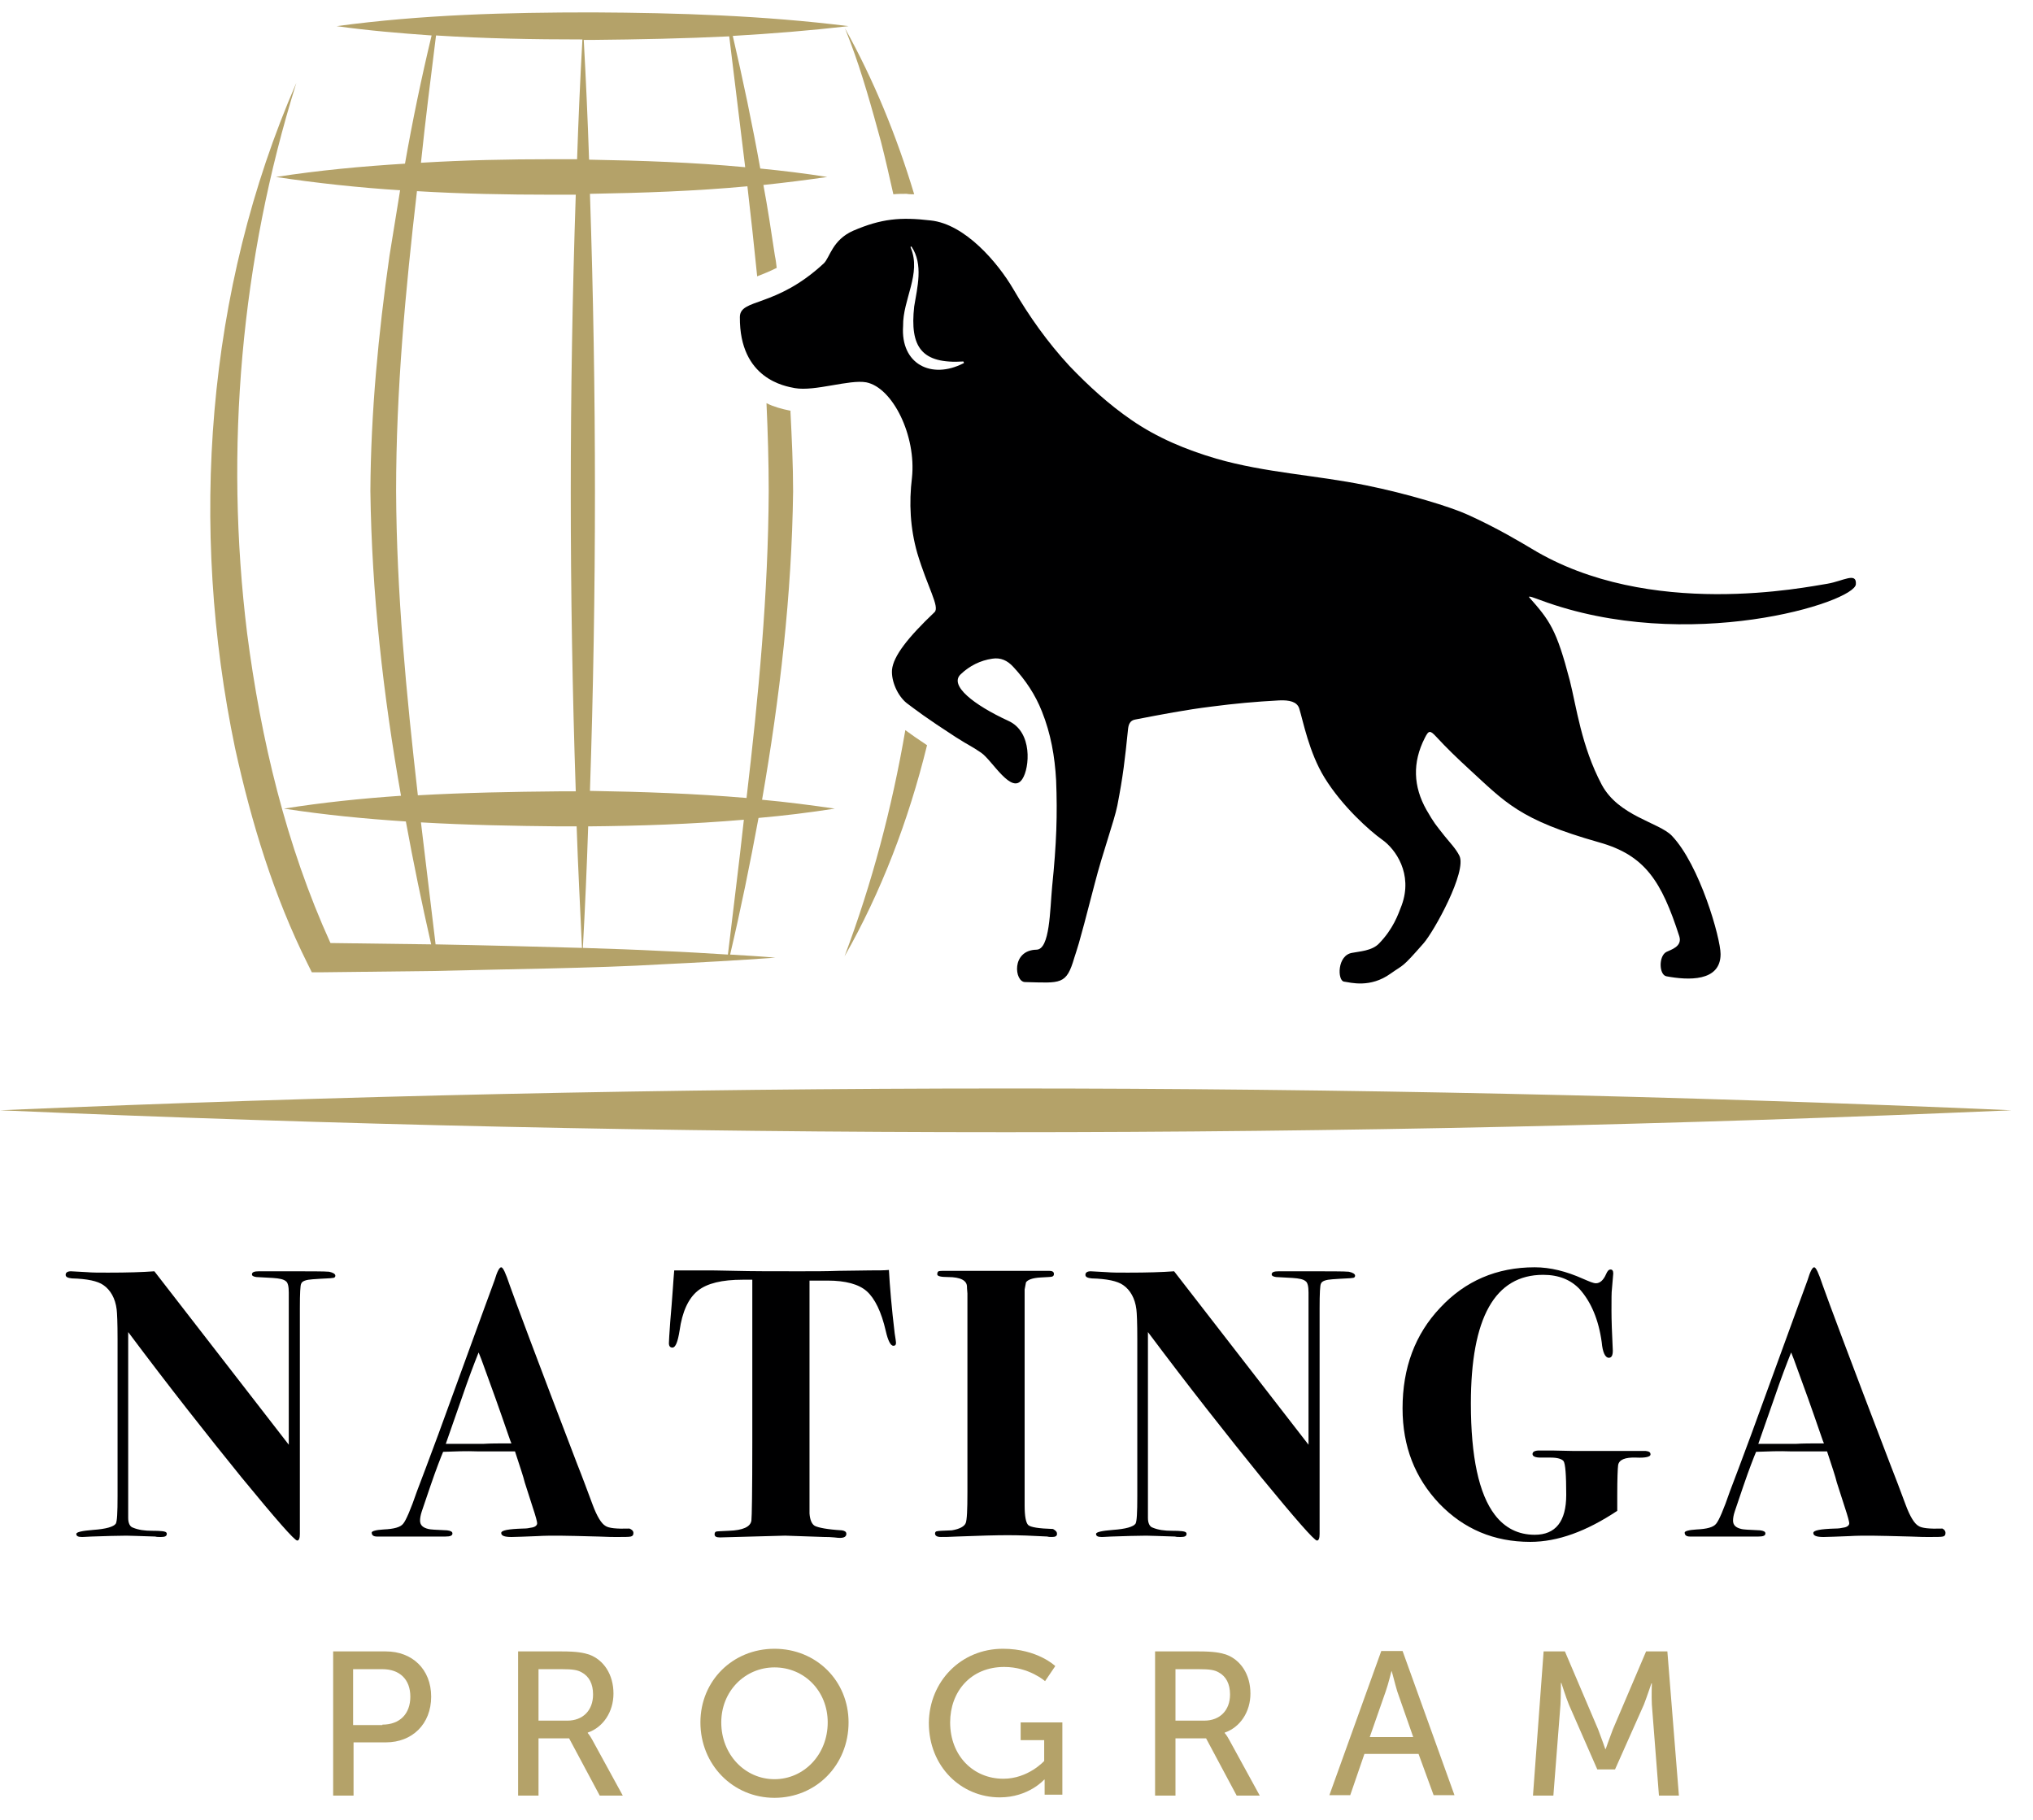 <svg xmlns="http://www.w3.org/2000/svg" width="86" height="77" viewBox="0 0 86 77" fill="none"><path d="M14.186 53.964C14.186 54.02 14.148 54.058 14.073 54.058C13.998 54.077 13.717 54.077 13.229 54.114C12.947 54.133 12.778 54.189 12.741 54.302C12.703 54.358 12.685 54.715 12.685 55.334V57.21C12.685 58.467 12.685 60.1 12.685 62.126V64.885C12.685 65.072 12.647 65.166 12.572 65.166C12.459 65.166 11.671 64.265 10.208 62.483C8.763 60.7 7.149 58.655 5.423 56.347V57.548C5.423 57.961 5.423 58.317 5.423 58.617C5.423 58.918 5.423 59.105 5.423 59.162V64.209C5.423 64.434 5.498 64.584 5.629 64.622C5.855 64.716 6.117 64.753 6.436 64.753C6.793 64.753 6.999 64.772 7.037 64.828C7.055 64.847 7.055 64.866 7.055 64.885C7.055 64.978 6.98 65.016 6.812 65.016C6.718 65.016 6.624 65.016 6.568 64.997C5.911 64.978 5.517 64.96 5.348 64.96C4.973 64.96 4.466 64.978 3.866 64.997C3.565 65.016 3.434 65.016 3.472 65.016C3.303 65.016 3.228 64.978 3.228 64.885C3.228 64.809 3.472 64.753 3.941 64.716C4.485 64.678 4.804 64.584 4.898 64.453C4.954 64.359 4.973 63.984 4.973 63.29V56.629C4.973 55.953 4.954 55.54 4.935 55.39C4.879 54.921 4.672 54.564 4.372 54.358C4.128 54.189 3.697 54.095 3.04 54.077C2.871 54.058 2.777 54.02 2.777 53.926C2.777 53.833 2.852 53.776 3.002 53.776C3.059 53.776 3.303 53.795 3.697 53.814C3.884 53.833 4.185 53.833 4.579 53.833C5.385 53.833 6.023 53.814 6.53 53.776L12.216 61.113V54.677C12.216 54.414 12.178 54.245 12.084 54.189C11.99 54.114 11.821 54.077 11.54 54.058L10.846 54.02C10.714 54.002 10.658 53.964 10.658 53.908C10.658 53.814 10.752 53.776 10.958 53.776H11.315C11.371 53.776 11.484 53.776 11.634 53.776C11.765 53.776 11.896 53.776 12.009 53.776C13.097 53.776 13.735 53.776 13.923 53.795C14.092 53.833 14.186 53.889 14.186 53.964Z" fill="#000001"></path><path d="M26.795 64.847C26.795 64.941 26.757 64.978 26.682 64.997C26.607 65.016 26.401 65.016 26.063 65.016C25.969 65.016 25.725 65.016 25.331 64.997C24.524 64.978 23.98 64.96 23.68 64.96C23.323 64.96 23.004 64.96 22.742 64.978C22.198 64.997 21.841 65.016 21.635 65.016C21.334 65.016 21.203 64.96 21.203 64.847C21.203 64.734 21.503 64.678 22.122 64.659C22.273 64.659 22.385 64.641 22.46 64.622C22.629 64.603 22.723 64.528 22.723 64.434C22.723 64.378 22.667 64.153 22.535 63.759L22.198 62.708C22.141 62.464 21.991 62.032 21.785 61.394H21.447H20.19C19.739 61.376 19.252 61.394 18.745 61.413C18.651 61.638 18.464 62.107 18.201 62.877L17.844 63.928C17.788 64.096 17.769 64.228 17.769 64.322C17.769 64.509 17.882 64.622 18.126 64.678C18.182 64.697 18.445 64.716 18.914 64.734C19.064 64.753 19.139 64.791 19.139 64.866C19.139 64.96 19.045 64.997 18.839 64.997H16.156C16.099 64.997 16.024 64.997 15.949 64.997C15.799 64.997 15.724 64.941 15.724 64.828C15.724 64.772 15.893 64.716 16.231 64.697C16.662 64.678 16.944 64.603 17.056 64.453C17.169 64.322 17.375 63.852 17.638 63.083C17.844 62.539 18.145 61.751 18.539 60.681L20.509 55.277C20.603 55.033 20.734 54.658 20.922 54.152C21.034 53.776 21.128 53.607 21.203 53.607C21.278 53.607 21.391 53.851 21.56 54.358C21.785 54.996 22.723 57.51 24.412 61.92C24.637 62.483 24.843 63.046 25.068 63.646C25.256 64.153 25.444 64.453 25.613 64.547C25.744 64.641 26.082 64.678 26.626 64.659C26.72 64.697 26.795 64.753 26.795 64.847ZM21.635 61.057C21.616 61.019 21.578 60.925 21.522 60.756C21.09 59.499 20.771 58.617 20.584 58.111C20.528 57.961 20.453 57.754 20.359 57.492L20.246 57.21C20.058 57.679 19.815 58.317 19.533 59.143C19.214 60.062 18.989 60.7 18.858 61.075C18.951 61.075 19.083 61.075 19.214 61.075C19.346 61.075 19.458 61.075 19.571 61.075H20.471C20.734 61.057 21.109 61.057 21.635 61.057Z" fill="#000001"></path><path d="M37.903 56.797C37.903 56.891 37.866 56.928 37.791 56.928C37.678 56.928 37.566 56.722 37.472 56.309C37.284 55.483 37.003 54.921 36.665 54.62C36.327 54.32 35.764 54.17 35.014 54.17C34.713 54.17 34.469 54.17 34.244 54.17V64.021C34.263 64.284 34.338 64.471 34.469 64.546C34.62 64.621 34.995 64.697 35.614 64.734C35.727 64.753 35.802 64.79 35.802 64.884C35.802 64.997 35.708 65.053 35.539 65.053C35.502 65.053 35.426 65.053 35.295 65.034C35.126 65.016 34.995 65.016 34.882 65.016L33.212 64.959L30.454 65.034C30.304 65.034 30.229 64.997 30.229 64.903C30.229 64.847 30.248 64.809 30.285 64.79C30.323 64.772 30.51 64.772 30.829 64.753C31.43 64.734 31.749 64.584 31.786 64.321C31.805 64.171 31.824 63.083 31.824 61.019V54.133C31.711 54.133 31.561 54.133 31.411 54.133C30.548 54.133 29.91 54.283 29.516 54.602C29.122 54.921 28.859 55.483 28.747 56.29C28.672 56.76 28.578 57.003 28.446 57.003C28.352 57.003 28.296 56.947 28.296 56.816C28.296 56.722 28.315 56.441 28.352 55.915C28.446 54.864 28.484 54.133 28.521 53.739H28.765H29.947C29.985 53.739 30.36 53.739 31.073 53.757C31.786 53.776 32.706 53.776 33.813 53.776C34.432 53.776 34.976 53.776 35.464 53.757C35.952 53.757 36.402 53.739 36.796 53.739C37.153 53.739 37.415 53.739 37.603 53.72C37.641 54.414 37.716 55.315 37.847 56.403C37.885 56.647 37.903 56.76 37.903 56.797Z" fill="#000001"></path><path d="M44.714 64.884C44.714 64.978 44.639 65.015 44.508 65.015C44.433 65.015 44.358 65.015 44.301 64.996C43.645 64.959 43.1 64.94 42.631 64.94C42.143 64.94 41.43 64.959 40.492 64.996C40.173 65.015 39.948 65.015 39.798 65.015C39.629 65.015 39.554 64.959 39.554 64.865C39.554 64.809 39.592 64.771 39.648 64.771C39.704 64.752 39.911 64.752 40.267 64.734C40.605 64.677 40.792 64.565 40.849 64.433C40.905 64.302 40.924 63.87 40.924 63.12V55.314C40.924 55.108 40.924 54.901 40.924 54.714C40.905 54.526 40.905 54.432 40.905 54.432C40.905 54.17 40.642 54.02 40.098 54.02C39.798 54.02 39.648 53.982 39.648 53.907C39.648 53.832 39.667 53.794 39.704 53.776C39.742 53.757 39.892 53.757 40.117 53.757C40.004 53.757 40.211 53.757 40.699 53.757C41.187 53.757 41.618 53.757 41.975 53.757H42.8C42.969 53.757 43.213 53.757 43.532 53.757C43.851 53.757 44.076 53.757 44.208 53.757H44.376C44.508 53.757 44.583 53.794 44.583 53.888C44.583 53.944 44.564 53.982 44.508 54.001C44.451 54.02 44.301 54.02 44.02 54.038C43.682 54.057 43.476 54.132 43.401 54.245L43.344 54.545V63.683C43.344 64.152 43.401 64.415 43.494 64.508C43.588 64.602 43.945 64.659 44.545 64.677C44.677 64.752 44.714 64.809 44.714 64.884Z" fill="#000001"></path><path d="M57.323 53.964C57.323 54.02 57.285 54.058 57.21 54.058C57.135 54.077 56.854 54.077 56.366 54.114C56.085 54.133 55.916 54.189 55.878 54.302C55.841 54.358 55.822 54.715 55.822 55.334V57.21C55.822 58.467 55.822 60.1 55.822 62.126V64.885C55.822 65.072 55.784 65.166 55.709 65.166C55.597 65.166 54.809 64.265 53.345 62.483C51.9 60.7 50.287 58.655 48.56 56.347V57.548C48.56 57.961 48.56 58.317 48.56 58.617C48.56 58.918 48.56 59.105 48.56 59.162V64.209C48.56 64.434 48.635 64.584 48.767 64.622C48.992 64.716 49.255 64.753 49.574 64.753C49.93 64.753 50.136 64.772 50.174 64.828C50.193 64.847 50.193 64.866 50.193 64.885C50.193 64.978 50.118 65.016 49.949 65.016C49.855 65.016 49.761 65.016 49.705 64.997C49.048 64.978 48.654 64.96 48.485 64.96C48.11 64.96 47.603 64.978 47.003 64.997C46.703 65.016 46.571 65.016 46.609 65.016C46.44 65.016 46.365 64.978 46.365 64.885C46.365 64.809 46.609 64.753 47.078 64.716C47.622 64.678 47.941 64.584 48.035 64.453C48.091 64.359 48.11 63.984 48.11 63.29V56.629C48.11 55.953 48.091 55.54 48.072 55.39C48.016 54.921 47.81 54.564 47.51 54.358C47.266 54.189 46.834 54.095 46.177 54.077C46.008 54.058 45.915 54.02 45.915 53.926C45.915 53.833 45.99 53.776 46.14 53.776C46.196 53.776 46.44 53.795 46.834 53.814C47.022 53.833 47.322 53.833 47.716 53.833C48.523 53.833 49.161 53.814 49.667 53.776L55.353 61.113V54.677C55.353 54.414 55.315 54.245 55.221 54.189C55.128 54.114 54.959 54.077 54.677 54.058L53.983 54.02C53.852 54.002 53.795 53.964 53.795 53.908C53.795 53.814 53.889 53.776 54.096 53.776H54.452C54.508 53.776 54.621 53.776 54.771 53.776C54.903 53.776 55.034 53.776 55.146 53.776C56.235 53.776 56.873 53.776 57.06 53.795C57.229 53.833 57.323 53.889 57.323 53.964Z" fill="#000001"></path><path d="M69.82 61.526C69.82 61.62 69.614 61.676 69.22 61.657C68.732 61.638 68.488 61.751 68.45 61.976C68.432 62.107 68.413 62.539 68.413 63.252C68.413 63.496 68.413 63.721 68.413 63.909C67.118 64.772 65.898 65.222 64.735 65.222C63.197 65.222 61.921 64.678 60.889 63.608C59.857 62.52 59.331 61.188 59.331 59.574C59.331 57.867 59.857 56.441 60.926 55.315C61.977 54.189 63.309 53.607 64.923 53.607C65.579 53.607 66.255 53.776 66.968 54.095C67.231 54.208 67.4 54.283 67.512 54.283C67.681 54.283 67.831 54.152 67.944 53.889C68 53.758 68.056 53.701 68.131 53.701C68.207 53.701 68.244 53.758 68.244 53.87C68.244 53.889 68.225 54.114 68.188 54.527C68.169 54.658 68.169 54.958 68.169 55.446C68.169 55.822 68.188 56.385 68.225 57.135C68.225 57.341 68.169 57.435 68.056 57.435C67.906 57.435 67.794 57.21 67.756 56.779C67.625 55.822 67.306 55.071 66.818 54.527C66.443 54.133 65.936 53.926 65.279 53.926C63.234 53.926 62.221 55.746 62.221 59.368C62.221 61.62 62.559 63.196 63.234 64.078C63.666 64.641 64.229 64.922 64.923 64.922C65.805 64.922 66.255 64.359 66.255 63.233C66.255 62.389 66.218 61.92 66.142 61.807C66.067 61.713 65.88 61.657 65.598 61.657H65.167C64.942 61.657 64.829 61.601 64.829 61.507C64.829 61.413 64.923 61.357 65.111 61.357C65.486 61.357 65.955 61.357 66.537 61.376H67.569C67.775 61.376 68.094 61.376 68.544 61.376C68.995 61.376 69.276 61.376 69.407 61.376H69.614C69.764 61.394 69.82 61.432 69.82 61.526Z" fill="#000001"></path><path d="M82.298 64.847C82.298 64.941 82.261 64.978 82.186 64.997C82.111 65.016 81.904 65.016 81.567 65.016C81.473 65.016 81.229 65.016 80.835 64.997C80.028 64.978 79.484 64.96 79.184 64.96C78.827 64.96 78.508 64.96 78.246 64.978C77.701 64.997 77.345 65.016 77.138 65.016C76.838 65.016 76.707 64.96 76.707 64.847C76.707 64.734 77.007 64.678 77.626 64.659C77.776 64.659 77.889 64.641 77.964 64.622C78.133 64.603 78.227 64.528 78.227 64.434C78.227 64.378 78.17 64.153 78.039 63.759L77.701 62.708C77.645 62.464 77.495 62.032 77.288 61.394H76.988H75.731C75.281 61.376 74.793 61.394 74.286 61.413C74.192 61.638 74.005 62.107 73.742 62.877L73.386 63.928C73.329 64.096 73.311 64.228 73.311 64.322C73.311 64.509 73.423 64.622 73.667 64.678C73.723 64.697 73.986 64.716 74.455 64.734C74.605 64.753 74.68 64.791 74.68 64.866C74.68 64.96 74.587 64.997 74.38 64.997H71.697C71.641 64.997 71.566 64.997 71.49 64.997C71.34 64.997 71.265 64.941 71.265 64.828C71.265 64.772 71.434 64.716 71.772 64.697C72.204 64.678 72.485 64.603 72.598 64.453C72.71 64.322 72.917 63.852 73.179 63.083C73.386 62.539 73.686 61.751 74.08 60.681L76.05 55.277C76.144 55.033 76.275 54.658 76.463 54.152C76.576 53.776 76.669 53.607 76.744 53.607C76.819 53.607 76.932 53.851 77.101 54.358C77.326 54.996 78.264 57.51 79.953 61.92C80.178 62.483 80.385 63.046 80.61 63.646C80.797 64.153 80.985 64.453 81.154 64.547C81.285 64.641 81.623 64.678 82.167 64.659C82.242 64.697 82.298 64.753 82.298 64.847ZM77.157 61.057C77.138 61.019 77.101 60.925 77.045 60.756C76.613 59.499 76.294 58.617 76.106 58.111C76.05 57.961 75.975 57.754 75.881 57.492L75.769 57.21C75.581 57.679 75.337 58.317 75.056 59.143C74.737 60.062 74.511 60.7 74.38 61.075C74.474 61.075 74.605 61.075 74.737 61.075C74.868 61.075 74.981 61.075 75.093 61.075H75.994C76.257 61.057 76.632 61.057 77.157 61.057Z" fill="#000001"></path><path d="M0 46.965C28.352 45.745 56.76 45.726 85.094 46.965C56.742 48.203 28.352 48.203 0 46.965Z" fill="#B4A269"></path><path d="M35.726 40.454C37.265 37.752 38.428 34.731 39.216 31.523C38.822 31.26 38.522 31.054 38.297 30.885C37.734 34.168 36.889 37.358 35.726 40.454Z" fill="#B4A269"></path><path d="M38.672 8.218C37.922 5.722 36.946 3.358 35.745 1.2L35.971 1.782C36.477 3.114 36.89 4.615 37.265 5.985C37.453 6.717 37.622 7.467 37.791 8.218C37.978 8.199 38.166 8.199 38.353 8.199C38.447 8.218 38.56 8.218 38.672 8.218Z" fill="#B4A269"></path><path d="M33.437 17.374C33.062 17.299 32.724 17.205 32.424 17.055C32.48 18.294 32.518 19.532 32.518 20.77C32.499 25.124 32.087 29.439 31.58 33.755C29.384 33.567 27.17 33.492 24.956 33.455C25.238 25.049 25.238 16.605 24.956 8.199C27.17 8.161 29.403 8.086 31.617 7.88C31.767 9.156 31.899 10.413 32.03 11.689C32.274 11.595 32.556 11.482 32.856 11.332C32.837 11.164 32.818 10.995 32.781 10.826C32.631 9.831 32.48 8.818 32.293 7.824C33.194 7.73 34.094 7.617 34.995 7.486C34.057 7.336 33.118 7.223 32.161 7.129C31.824 5.253 31.43 3.377 30.998 1.519C32.631 1.425 34.263 1.294 35.895 1.106C32.293 0.656 28.69 0.543 25.069 0.524C21.447 0.524 17.845 0.618 14.242 1.106C15.574 1.294 16.925 1.406 18.258 1.5C17.826 3.301 17.451 5.103 17.132 6.923C15.312 7.035 13.492 7.204 11.671 7.486C13.416 7.748 15.18 7.936 16.925 8.049C16.775 8.968 16.625 9.906 16.475 10.826C16.006 14.109 15.687 17.449 15.668 20.77C15.724 25.105 16.212 29.402 16.963 33.661C15.312 33.774 13.66 33.943 12.009 34.205C13.717 34.468 15.443 34.637 17.169 34.749C17.488 36.495 17.845 38.221 18.239 39.947C16.775 39.928 15.33 39.91 13.979 39.891C12.103 35.763 11.034 31.278 10.452 26.775C9.495 18.988 10.189 11.013 12.535 3.508C8.707 12.289 7.994 22.309 9.945 31.654C10.639 34.806 11.578 37.902 13.023 40.791L13.191 41.129H13.567L18.37 41.073C21.185 40.998 25.219 40.96 27.996 40.791C29.591 40.716 31.205 40.623 32.8 40.51C32.161 40.454 31.523 40.416 30.886 40.379C31.336 38.465 31.73 36.532 32.087 34.599C33.156 34.506 34.225 34.374 35.314 34.205C34.282 34.055 33.269 33.924 32.237 33.83C32.987 29.514 33.494 25.161 33.55 20.789C33.55 19.663 33.494 18.519 33.437 17.393C33.456 17.374 33.456 17.374 33.437 17.374ZM25.088 1.688C27.002 1.669 28.934 1.631 30.848 1.538C31.073 3.377 31.298 5.234 31.523 7.073C29.328 6.867 27.114 6.792 24.919 6.754C24.862 5.065 24.787 3.377 24.694 1.688C24.806 1.688 24.938 1.688 25.088 1.688ZM18.445 1.5C20.509 1.631 22.573 1.669 24.637 1.669C24.543 3.358 24.468 5.046 24.412 6.735C24.056 6.735 23.699 6.735 23.361 6.735C21.504 6.735 19.646 6.773 17.807 6.885C17.995 5.084 18.22 3.301 18.445 1.5ZM16.756 20.77C16.756 16.511 17.151 12.289 17.638 8.086C19.534 8.199 21.429 8.236 23.343 8.236C23.68 8.236 24.018 8.236 24.356 8.236C24.074 16.624 24.074 25.086 24.356 33.474C24.131 33.474 23.905 33.474 23.68 33.474C21.673 33.492 19.665 33.53 17.676 33.642C17.188 29.346 16.775 25.086 16.756 20.77ZM18.426 39.947C18.22 38.221 18.014 36.513 17.807 34.787C19.759 34.9 21.71 34.937 23.68 34.956C23.924 34.956 24.168 34.956 24.393 34.956C24.45 36.682 24.543 38.39 24.619 40.097C22.611 40.041 20.49 39.985 18.426 39.947ZM30.792 40.379C29.872 40.322 28.953 40.266 28.015 40.228C26.945 40.172 25.819 40.135 24.656 40.097C24.75 38.39 24.825 36.663 24.881 34.956C27.076 34.937 29.272 34.862 31.467 34.675C31.261 36.57 31.017 38.465 30.792 40.379Z" fill="#B4A269"></path><path d="M65.166 25.386C71.377 27.694 78.47 25.48 78.507 24.711C78.545 24.186 77.963 24.58 77.306 24.692C76.443 24.823 69.763 26.231 64.791 23.21C64.378 22.966 63.327 22.328 62.07 21.765C61.376 21.446 59.537 20.883 57.773 20.527C55.653 20.095 53.533 20.001 51.45 19.401C50.174 19.026 48.954 18.519 47.866 17.768C46.909 17.112 46.046 16.323 45.239 15.479C44.32 14.485 43.532 13.378 42.856 12.214C42.218 11.126 40.83 9.475 39.366 9.325C38.09 9.175 37.283 9.25 36.101 9.756C35.2 10.15 35.107 10.901 34.844 11.145C32.799 13.04 31.298 12.608 31.298 13.415C31.279 16.042 33.23 16.342 33.624 16.417C34.469 16.567 35.932 16.042 36.645 16.173C37.771 16.399 38.766 18.444 38.578 20.208C38.447 21.277 38.503 22.347 38.803 23.398C39.235 24.842 39.76 25.668 39.535 25.893C38.409 26.963 37.79 27.751 37.734 28.332C37.696 28.82 37.978 29.439 38.353 29.74C38.728 30.021 39.16 30.359 40.436 31.184C41.055 31.578 41.036 31.522 41.505 31.841C41.974 32.16 42.8 33.661 43.25 32.948C43.55 32.498 43.7 30.959 42.65 30.49C41.186 29.815 40.135 28.989 40.642 28.52C41.017 28.163 41.468 27.938 41.974 27.863C42.331 27.807 42.612 27.938 42.856 28.201C43.382 28.764 43.794 29.383 44.076 30.096C44.451 31.034 44.62 31.991 44.676 33.005C44.733 34.468 44.695 35.669 44.507 37.508C44.414 38.502 44.414 40.154 43.851 40.172C42.762 40.191 42.913 41.542 43.363 41.542C44.883 41.58 45.108 41.673 45.446 40.51C45.577 40.078 45.539 40.36 46.309 37.377C46.646 36.063 47.134 34.731 47.266 34.074C47.51 32.817 47.585 32.141 47.716 30.865C47.735 30.659 47.791 30.471 48.035 30.434C49.105 30.227 50.174 30.021 51.244 29.89C52.257 29.758 53.082 29.683 54.114 29.627C54.546 29.608 54.865 29.683 54.959 29.965C55.128 30.509 55.372 31.822 56.028 32.892C56.779 34.112 57.942 35.144 58.468 35.519C59.031 35.913 59.781 36.964 59.293 38.296C59.143 38.69 58.937 39.29 58.336 39.91C58.036 40.228 57.473 40.247 57.21 40.304C56.554 40.397 56.572 41.486 56.854 41.523C57.135 41.561 57.961 41.805 58.824 41.185C59.406 40.773 59.275 40.979 60.213 39.91C60.663 39.403 62.07 36.851 61.733 36.194C61.582 35.894 61.339 35.65 61.113 35.369C60.7 34.843 60.682 34.843 60.344 34.262C59.781 33.267 59.744 32.254 60.269 31.222C60.438 30.884 60.494 30.884 60.757 31.166C61.188 31.635 61.657 32.085 62.127 32.517C63.684 33.943 64.266 34.675 67.643 35.631C69.594 36.176 70.289 37.283 71.039 39.609C71.171 40.041 70.683 40.172 70.495 40.266C70.157 40.435 70.176 41.242 70.495 41.298C71.396 41.467 72.784 41.542 72.784 40.36C72.784 39.684 71.903 36.588 70.72 35.35C70.176 34.787 68.469 34.524 67.756 33.192C66.892 31.56 66.686 29.89 66.405 28.783C65.842 26.625 65.56 26.25 64.678 25.255C64.678 25.199 64.904 25.293 65.166 25.386ZM40.755 15.367C39.404 16.061 38.09 15.404 38.203 13.79C38.184 12.665 38.991 11.576 38.522 10.469C38.503 10.45 38.541 10.413 38.559 10.432C39.066 11.182 38.803 12.158 38.672 12.965C38.484 14.672 38.972 15.404 40.755 15.291C40.773 15.329 40.792 15.367 40.755 15.367Z" fill="#000001"></path><path d="M14.093 69.856H16.326C17.433 69.856 18.239 70.607 18.239 71.77C18.239 72.934 17.433 73.703 16.326 73.703H14.956V75.955H14.093V69.856ZM16.175 72.953C16.907 72.953 17.358 72.502 17.358 71.77C17.358 71.039 16.907 70.607 16.175 70.607H14.937V72.971H16.175V72.953Z" fill="#B4A269"></path><path d="M21.917 69.856H23.775C24.413 69.856 24.675 69.913 24.919 69.988C25.539 70.213 25.951 70.832 25.951 71.639C25.951 72.408 25.52 73.065 24.863 73.29V73.309C24.863 73.309 24.938 73.384 25.051 73.59L26.345 75.955H25.37L24.075 73.534H22.78V75.955H21.917V69.856ZM24 72.784C24.657 72.784 25.088 72.352 25.088 71.677C25.088 71.226 24.919 70.907 24.6 70.738C24.431 70.644 24.244 70.607 23.756 70.607H22.78V72.784H24Z" fill="#B4A269"></path><path d="M32.762 69.744C34.526 69.744 35.896 71.095 35.896 72.859C35.896 74.66 34.526 76.049 32.762 76.049C30.999 76.049 29.629 74.641 29.629 72.859C29.629 71.095 30.999 69.744 32.762 69.744ZM32.762 75.261C34.001 75.261 35.014 74.229 35.014 72.859C35.014 71.527 34.02 70.532 32.762 70.532C31.524 70.532 30.511 71.527 30.511 72.859C30.511 74.229 31.524 75.261 32.762 75.261Z" fill="#B4A269"></path><path d="M42.426 69.744C43.889 69.744 44.64 70.476 44.64 70.476L44.208 71.114C44.208 71.114 43.533 70.513 42.482 70.513C41.056 70.513 40.193 71.564 40.193 72.859C40.193 74.266 41.169 75.242 42.444 75.242C43.495 75.242 44.171 74.491 44.171 74.491V73.609H43.176V72.859H44.94V75.917H44.19V75.542C44.19 75.411 44.19 75.279 44.19 75.279H44.171C44.171 75.279 43.514 76.03 42.294 76.03C40.662 76.03 39.292 74.735 39.292 72.878C39.311 71.133 40.643 69.744 42.426 69.744Z" fill="#B4A269"></path><path d="M48.862 69.856H50.719C51.357 69.856 51.62 69.913 51.864 69.988C52.483 70.213 52.896 70.832 52.896 71.639C52.896 72.408 52.464 73.065 51.808 73.29V73.309C51.808 73.309 51.883 73.384 51.995 73.59L53.29 75.955H52.314L51.02 73.534H49.725V75.955H48.862V69.856ZM50.944 72.784C51.601 72.784 52.033 72.352 52.033 71.677C52.033 71.226 51.864 70.907 51.545 70.738C51.376 70.644 51.188 70.607 50.701 70.607H49.725V72.784H50.944Z" fill="#B4A269"></path><path d="M60.007 74.191H57.718L57.118 75.936H56.236L58.431 69.838H59.332L61.527 75.936H60.645L60.007 74.191ZM58.863 70.682C58.863 70.682 58.731 71.226 58.619 71.545L57.943 73.478H59.782L59.106 71.545C59.013 71.245 58.881 70.682 58.863 70.682Z" fill="#B4A269"></path><path d="M65.298 69.856H66.199L67.606 73.159C67.738 73.497 67.906 73.984 67.906 73.984H67.925C67.925 73.984 68.094 73.497 68.225 73.159L69.633 69.856H70.533L71.021 75.955H70.177L69.877 72.108C69.858 71.733 69.877 71.207 69.877 71.207H69.858C69.858 71.207 69.67 71.77 69.539 72.108L68.319 74.848H67.569L66.368 72.108C66.237 71.789 66.049 71.189 66.049 71.189H66.03C66.03 71.189 66.03 71.733 66.011 72.108L65.711 75.955H64.848L65.298 69.856Z" fill="#B4A269"></path></svg>